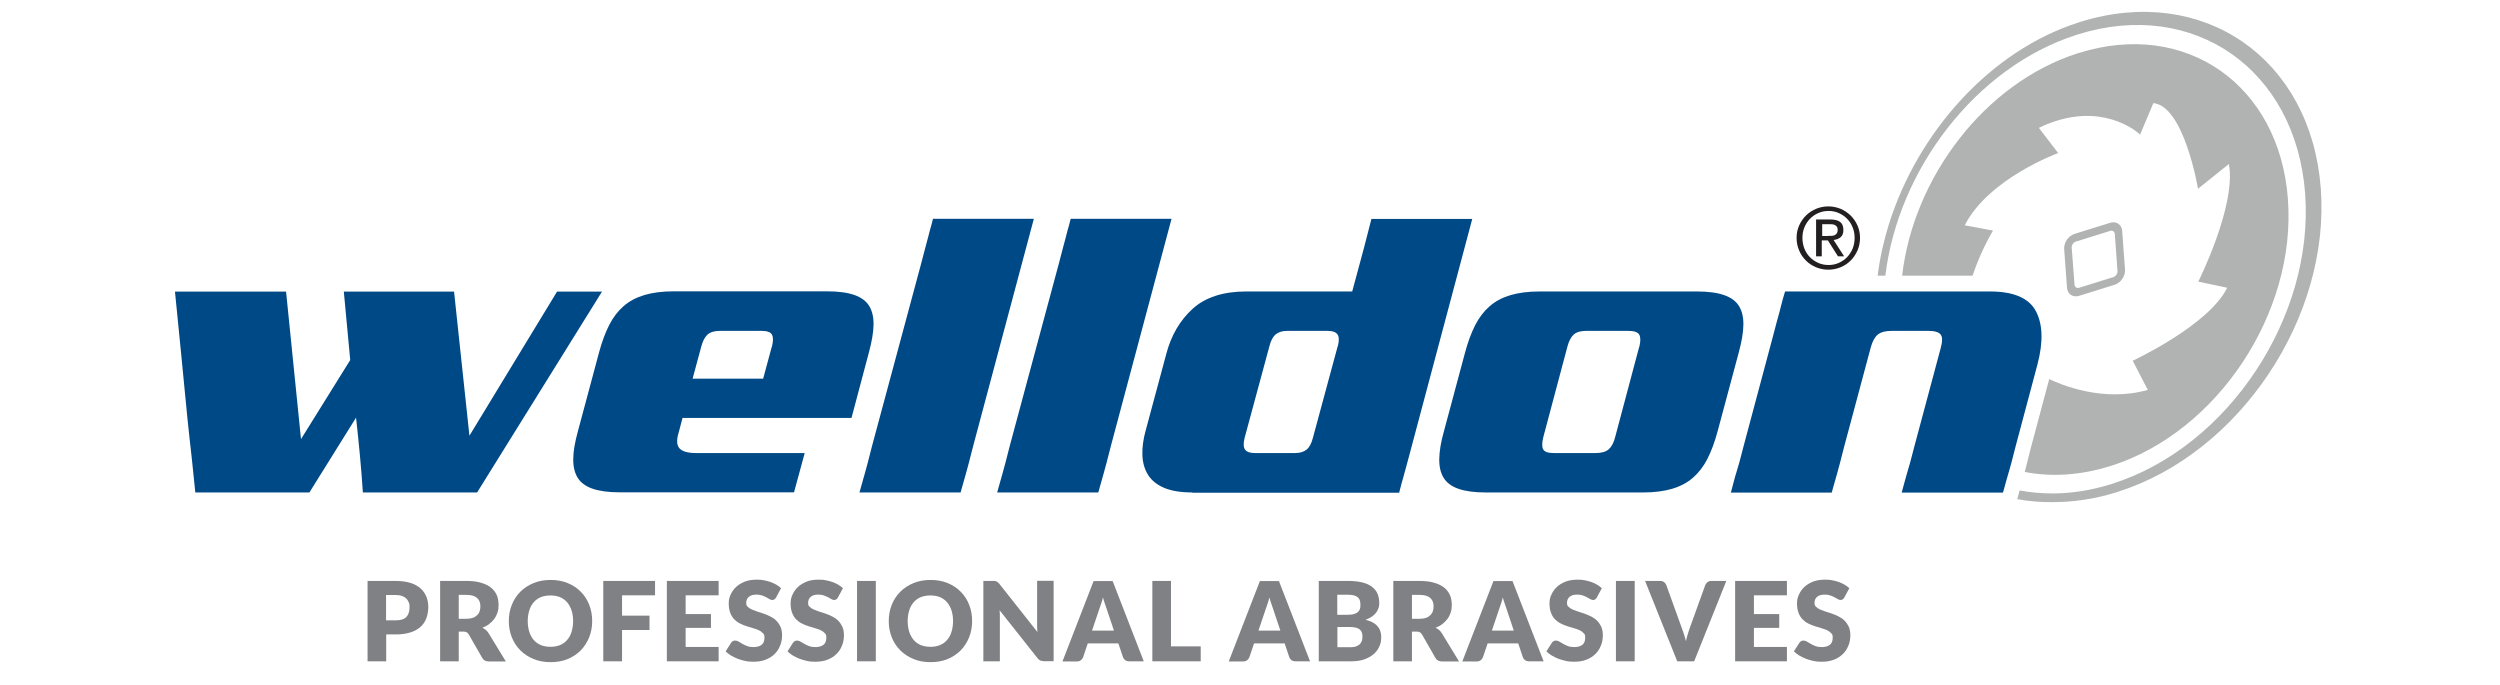 <svg xmlns="http://www.w3.org/2000/svg" id="Layer_1" viewBox="0 0 1757.5 481.9"><defs><style>      .st0 {        fill: #231f20;      }      .st1 {        fill: #808184;      }      .st2 {        fill: #004987;      }      .st3 {        fill: #b0b3b2;      }    </style></defs><g><path class="st1" d="M271.5,446v18.9h-13.1v-56.5h19.9c4,0,7.4.5,10.3,1.4,2.9.9,5.2,2.2,7.1,3.9,1.8,1.6,3.2,3.6,4.1,5.9.9,2.2,1.3,4.7,1.3,7.3s-.5,5.4-1.4,7.8c-.9,2.4-2.3,4.4-4.1,6-1.9,1.7-4.2,3-7.1,3.9-2.9.9-6.2,1.4-10.1,1.4h-6.8ZM271.5,436.1h6.8c3.4,0,5.9-.8,7.4-2.4,1.5-1.6,2.2-3.9,2.2-6.8s-.2-2.5-.6-3.5c-.4-1.1-1-2-1.8-2.7-.8-.8-1.8-1.3-3-1.8-1.2-.4-2.6-.6-4.3-.6h-6.8v17.9Z"></path><path class="st1" d="M322.5,444v20.9h-13.1v-56.5h18.4c4.1,0,7.6.4,10.4,1.3,2.9.8,5.2,2,7.1,3.5,1.8,1.5,3.1,3.3,4,5.3.8,2,1.2,4.3,1.2,6.7s-.2,3.6-.7,5.2c-.5,1.6-1.2,3.1-2.2,4.5-1,1.4-2.2,2.6-3.6,3.7-1.4,1.1-3,2-4.9,2.7.9.4,1.7,1,2.5,1.6.8.7,1.4,1.4,2,2.4l12,19.7h-11.9c-2.2,0-3.8-.8-4.7-2.5l-9.4-16.4c-.4-.7-.9-1.2-1.5-1.6-.6-.3-1.3-.5-2.3-.5h-3.3ZM322.5,435h5.3c1.8,0,3.3-.2,4.6-.7,1.3-.4,2.3-1.1,3.1-1.9s1.4-1.7,1.7-2.8c.4-1.1.5-2.2.5-3.5,0-2.5-.8-4.4-2.4-5.8-1.6-1.4-4.1-2.1-7.5-2.1h-5.3v16.7Z"></path><path class="st1" d="M416.3,436.6c0,4.1-.7,7.9-2.1,11.4-1.4,3.5-3.4,6.6-5.9,9.2-2.6,2.6-5.6,4.6-9.2,6.1-3.6,1.5-7.6,2.2-12,2.2s-8.4-.7-12-2.2c-3.6-1.5-6.7-3.5-9.3-6.1-2.6-2.6-4.6-5.7-6-9.2-1.4-3.5-2.1-7.3-2.1-11.4s.7-7.9,2.1-11.4c1.4-3.5,3.4-6.6,6-9.2,2.6-2.6,5.7-4.6,9.3-6.1,3.6-1.5,7.6-2.2,12-2.2s8.4.7,12,2.2c3.6,1.5,6.7,3.5,9.2,6.1,2.6,2.6,4.5,5.6,5.9,9.1,1.4,3.5,2.1,7.3,2.1,11.4ZM402.9,436.6c0-2.8-.4-5.3-1.1-7.5-.7-2.2-1.8-4.1-3.1-5.7-1.4-1.6-3-2.7-5-3.6-2-.8-4.2-1.2-6.7-1.2s-4.8.4-6.8,1.2c-2,.8-3.6,2-5,3.6-1.4,1.6-2.4,3.4-3.1,5.7s-1.1,4.7-1.1,7.5.4,5.3,1.1,7.6c.7,2.2,1.8,4.1,3.1,5.7,1.4,1.6,3,2.7,5,3.6,2,.8,4.2,1.2,6.8,1.2s4.7-.4,6.7-1.2c2-.8,3.6-2,5-3.6,1.4-1.6,2.4-3.4,3.1-5.7.7-2.2,1.1-4.8,1.1-7.6Z"></path><path class="st1" d="M460.5,408.4v10.1h-23.2v14.3h19.3v10.1h-19.3v22h-13.2v-56.5h36.4Z"></path><path class="st1" d="M505.2,408.4v10.1h-23.2v13.2h17.8v9.7h-17.8v13.4h23.2v10.1h-36.4v-56.5h36.4Z"></path><path class="st1" d="M545.7,419.9c-.4.6-.8,1.1-1.2,1.4-.4.3-1,.5-1.6.5s-1.2-.2-1.9-.6c-.7-.4-1.5-.8-2.3-1.3-.9-.5-1.9-.9-3-1.3s-2.4-.6-3.8-.6c-2.5,0-4.3.5-5.5,1.6-1.2,1-1.8,2.5-1.8,4.2s.4,2.1,1.1,2.8c.7.7,1.7,1.4,2.9,1.9,1.2.5,2.5,1,4,1.5,1.5.4,3.1,1,4.6,1.5,1.6.6,3.1,1.2,4.6,2,1.5.8,2.9,1.7,4,2.9,1.2,1.2,2.1,2.6,2.9,4.2.7,1.7,1.1,3.7,1.1,6s-.4,5.1-1.4,7.3c-.9,2.3-2.2,4.3-3.9,5.9-1.7,1.7-3.8,3-6.4,4-2.5,1-5.4,1.4-8.6,1.4s-3.6-.2-5.4-.5c-1.8-.4-3.6-.9-5.3-1.5-1.7-.7-3.3-1.4-4.8-2.3-1.5-.9-2.8-1.9-3.9-3l3.9-6.1c.3-.5.7-.8,1.2-1.1.5-.3,1.1-.4,1.7-.4s1.6.3,2.3.7c.8.5,1.7,1,2.7,1.6,1,.6,2.1,1.1,3.4,1.6,1.3.5,2.8.7,4.6.7s4.2-.5,5.5-1.6c1.3-1,2-2.7,2-5s-.4-2.4-1.1-3.2c-.7-.8-1.7-1.5-2.9-2.1-1.2-.5-2.5-1-4-1.4-1.5-.4-3-.9-4.6-1.4-1.6-.5-3.1-1.1-4.6-1.9-1.5-.7-2.8-1.7-4-2.9-1.2-1.2-2.1-2.7-2.8-4.5-.7-1.8-1.1-4-1.1-6.6s.4-4.2,1.3-6.2c.9-2,2.1-3.8,3.8-5.4,1.7-1.6,3.7-2.8,6.1-3.8,2.4-.9,5.2-1.4,8.3-1.4s3.4.1,5.1.4c1.6.3,3.2.7,4.7,1.2,1.5.5,2.8,1.2,4.1,1.9,1.3.7,2.4,1.6,3.4,2.5l-3.3,6.1Z"></path><path class="st1" d="M589.2,419.9c-.4.6-.8,1.1-1.2,1.4-.4.3-1,.5-1.6.5s-1.2-.2-1.9-.6c-.7-.4-1.5-.8-2.3-1.3-.9-.5-1.9-.9-3-1.3-1.1-.4-2.4-.6-3.8-.6-2.5,0-4.3.5-5.5,1.6-1.2,1-1.8,2.5-1.8,4.2s.4,2.1,1.1,2.8c.7.7,1.7,1.4,2.9,1.9,1.2.5,2.5,1,4,1.5,1.5.4,3.1,1,4.6,1.5s3.1,1.2,4.6,2c1.5.8,2.9,1.7,4,2.9,1.2,1.2,2.1,2.6,2.9,4.2.7,1.7,1.1,3.7,1.1,6s-.4,5.1-1.4,7.3c-.9,2.3-2.2,4.3-3.9,5.9-1.7,1.7-3.8,3-6.4,4-2.5,1-5.4,1.4-8.6,1.4s-3.6-.2-5.4-.5c-1.8-.4-3.6-.9-5.3-1.5-1.7-.7-3.3-1.4-4.8-2.3-1.5-.9-2.8-1.9-3.9-3l3.9-6.1c.3-.5.7-.8,1.2-1.1.5-.3,1.1-.4,1.7-.4s1.6.3,2.3.7c.8.5,1.7,1,2.7,1.6,1,.6,2.1,1.1,3.4,1.6,1.3.5,2.8.7,4.6.7s4.2-.5,5.5-1.6c1.3-1,2-2.7,2-5s-.4-2.4-1.1-3.2c-.7-.8-1.7-1.5-2.9-2.1-1.2-.5-2.5-1-4-1.4-1.5-.4-3-.9-4.6-1.4-1.6-.5-3.1-1.1-4.6-1.9-1.5-.7-2.8-1.7-4-2.9-1.2-1.2-2.1-2.7-2.8-4.5-.7-1.8-1.1-4-1.1-6.6s.4-4.2,1.3-6.2c.9-2,2.1-3.8,3.8-5.4,1.7-1.6,3.7-2.8,6.1-3.8s5.2-1.4,8.3-1.4,3.4.1,5.1.4c1.6.3,3.2.7,4.7,1.2,1.5.5,2.8,1.2,4.1,1.9,1.3.7,2.4,1.6,3.4,2.5l-3.3,6.1Z"></path><path class="st1" d="M615.7,464.9h-13.2v-56.5h13.2v56.5Z"></path><path class="st1" d="M683.4,436.6c0,4.1-.7,7.9-2.1,11.4-1.4,3.5-3.4,6.6-5.9,9.2-2.6,2.6-5.6,4.6-9.2,6.1-3.6,1.5-7.6,2.2-12,2.2s-8.4-.7-12-2.2c-3.6-1.5-6.7-3.5-9.3-6.1-2.6-2.6-4.6-5.7-6-9.2-1.4-3.5-2.1-7.3-2.1-11.4s.7-7.9,2.1-11.4c1.4-3.5,3.4-6.6,6-9.2,2.6-2.6,5.7-4.6,9.3-6.1,3.6-1.5,7.6-2.2,12-2.2s8.4.7,12,2.2c3.6,1.5,6.7,3.5,9.2,6.1,2.6,2.6,4.5,5.6,5.9,9.1,1.4,3.5,2.1,7.3,2.1,11.4ZM670,436.6c0-2.8-.4-5.3-1.1-7.5-.7-2.2-1.8-4.1-3.1-5.7-1.4-1.6-3-2.7-5-3.6-2-.8-4.2-1.2-6.7-1.2s-4.8.4-6.8,1.2c-2,.8-3.6,2-5,3.6-1.4,1.6-2.4,3.4-3.1,5.7-.7,2.2-1.1,4.7-1.1,7.5s.4,5.3,1.1,7.6c.7,2.2,1.8,4.1,3.1,5.7,1.4,1.6,3,2.7,5,3.6,2,.8,4.2,1.2,6.8,1.2s4.7-.4,6.7-1.2c2-.8,3.6-2,5-3.6,1.4-1.6,2.4-3.4,3.1-5.7.7-2.2,1.1-4.8,1.1-7.6Z"></path><path class="st1" d="M699.6,408.5c.4,0,.7.1,1,.3.3.1.6.3.9.6.3.3.6.6,1,1l26.8,33.9c0-1.1-.2-2.1-.2-3.2,0-1,0-2,0-2.9v-29.9h11.6v56.5h-6.8c-1,0-1.9-.2-2.6-.5-.7-.3-1.4-.9-2-1.7l-26.6-33.6c0,1,.1,1.9.2,2.9,0,.9,0,1.8,0,2.7v30.3h-11.6v-56.5h6.9c.6,0,1,0,1.4,0Z"></path><path class="st1" d="M804,464.9h-10.2c-1.1,0-2.1-.3-2.8-.8s-1.2-1.2-1.5-2l-3.3-9.8h-21.5l-3.3,9.8c-.3.7-.8,1.4-1.5,2-.8.6-1.7.9-2.8.9h-10.2l21.9-56.5h13.4l21.9,56.5ZM767.7,443.3h15.4l-5.2-15.5c-.3-1-.7-2.1-1.2-3.5-.5-1.3-.9-2.8-1.3-4.3-.4,1.6-.8,3-1.3,4.4-.4,1.3-.9,2.5-1.2,3.5l-5.2,15.4Z"></path><path class="st1" d="M823.2,454.4h20.9v10.5h-34v-56.5h13.1v46Z"></path><path class="st1" d="M920.9,464.9h-10.2c-1.1,0-2.1-.3-2.8-.8-.7-.5-1.2-1.2-1.5-2l-3.3-9.8h-21.5l-3.3,9.8c-.3.7-.8,1.4-1.5,2-.8.6-1.7.9-2.8.9h-10.2l21.9-56.5h13.4l21.9,56.5ZM884.7,443.3h15.4l-5.2-15.5c-.3-1-.7-2.1-1.2-3.5-.5-1.3-.9-2.8-1.3-4.3-.4,1.6-.8,3-1.3,4.4-.4,1.3-.9,2.5-1.2,3.5l-5.2,15.4Z"></path><path class="st1" d="M927.1,464.9v-56.5h20.8c3.9,0,7.2.4,10,1.1,2.7.7,5,1.7,6.7,3.1,1.7,1.3,3,2.9,3.8,4.8.8,1.9,1.2,4,1.2,6.3s-.2,2.5-.5,3.7c-.4,1.2-.9,2.3-1.7,3.3-.8,1-1.8,2-3,2.8-1.2.8-2.7,1.6-4.4,2.2,3.7.9,6.5,2.4,8.3,4.4s2.7,4.6,2.7,7.8-.5,4.6-1.4,6.7c-.9,2.1-2.3,3.9-4.1,5.4-1.8,1.5-4,2.7-6.6,3.6-2.6.9-5.6,1.3-9,1.3h-22.6ZM940.2,432.2h6.8c1.4,0,2.7-.1,3.9-.3,1.2-.2,2.2-.6,3-1.1.8-.5,1.4-1.2,1.9-2.1.4-.9.6-2,.6-3.4s-.2-2.5-.5-3.4c-.3-.9-.9-1.6-1.6-2.2-.7-.5-1.6-.9-2.7-1.2-1.1-.2-2.3-.4-3.8-.4h-7.7v14ZM940.2,440.9v14.1h9.2c1.7,0,3.1-.2,4.2-.7,1.1-.4,2-1,2.6-1.7.6-.7,1-1.5,1.3-2.4.2-.9.3-1.8.3-2.7s-.1-2-.4-2.8c-.3-.8-.7-1.5-1.4-2.1-.7-.6-1.5-1-2.6-1.3-1.1-.3-2.5-.5-4.1-.5h-9.1Z"></path><path class="st1" d="M992.6,444v20.9h-13.1v-56.5h18.4c4.1,0,7.6.4,10.4,1.3,2.9.8,5.2,2,7.1,3.5,1.8,1.5,3.1,3.3,4,5.3.8,2,1.2,4.3,1.2,6.7s-.2,3.6-.7,5.2c-.5,1.6-1.2,3.1-2.2,4.5-1,1.4-2.2,2.6-3.6,3.7-1.4,1.1-3,2-4.9,2.7.9.4,1.7,1,2.5,1.6.8.7,1.4,1.4,2,2.4l12,19.7h-11.9c-2.2,0-3.8-.8-4.7-2.5l-9.4-16.4c-.4-.7-.9-1.2-1.5-1.6-.6-.3-1.3-.5-2.3-.5h-3.3ZM992.6,435h5.3c1.8,0,3.3-.2,4.6-.7,1.3-.4,2.3-1.1,3.1-1.9s1.4-1.7,1.7-2.8c.4-1.1.5-2.2.5-3.5,0-2.5-.8-4.4-2.4-5.8-1.6-1.4-4.1-2.1-7.5-2.1h-5.3v16.7Z"></path><path class="st1" d="M1085.1,464.9h-10.2c-1.1,0-2.1-.3-2.8-.8s-1.2-1.2-1.5-2l-3.3-9.8h-21.5l-3.3,9.8c-.3.7-.8,1.4-1.5,2-.8.6-1.7.9-2.8.9h-10.2l21.9-56.5h13.4l21.9,56.5ZM1048.8,443.3h15.4l-5.2-15.5c-.3-1-.7-2.1-1.2-3.5-.5-1.3-.9-2.8-1.3-4.3-.4,1.6-.8,3-1.3,4.4-.4,1.3-.9,2.5-1.2,3.5l-5.2,15.4Z"></path><path class="st1" d="M1122.7,419.9c-.4.6-.8,1.1-1.2,1.4-.4.3-1,.5-1.6.5s-1.2-.2-1.9-.6c-.7-.4-1.5-.8-2.3-1.3-.9-.5-1.9-.9-3-1.3s-2.4-.6-3.8-.6c-2.5,0-4.3.5-5.5,1.6-1.2,1-1.8,2.5-1.8,4.2s.4,2.1,1.1,2.8c.7.7,1.7,1.4,2.9,1.9,1.2.5,2.5,1,4,1.5,1.5.4,3.1,1,4.6,1.5,1.6.6,3.1,1.2,4.6,2,1.5.8,2.9,1.7,4,2.9,1.2,1.2,2.1,2.6,2.9,4.2.7,1.7,1.1,3.7,1.1,6s-.4,5.1-1.4,7.3c-.9,2.3-2.2,4.3-3.9,5.9-1.7,1.7-3.8,3-6.4,4-2.5,1-5.4,1.4-8.6,1.4s-3.6-.2-5.4-.5c-1.8-.4-3.6-.9-5.3-1.5-1.7-.7-3.3-1.4-4.8-2.3-1.5-.9-2.8-1.9-3.9-3l3.9-6.1c.3-.5.7-.8,1.2-1.1.5-.3,1.1-.4,1.7-.4s1.6.3,2.3.7c.8.5,1.7,1,2.7,1.6,1,.6,2.1,1.1,3.4,1.6,1.3.5,2.8.7,4.6.7s4.2-.5,5.5-1.6c1.3-1,2-2.7,2-5s-.4-2.4-1.1-3.2c-.7-.8-1.7-1.5-2.9-2.1-1.2-.5-2.5-1-4-1.4-1.5-.4-3-.9-4.6-1.4-1.6-.5-3.1-1.1-4.6-1.9-1.5-.7-2.8-1.7-4-2.9-1.2-1.2-2.1-2.7-2.8-4.5-.7-1.8-1.1-4-1.1-6.6s.4-4.2,1.3-6.2c.9-2,2.1-3.8,3.8-5.4,1.7-1.6,3.7-2.8,6.1-3.8,2.4-.9,5.2-1.4,8.3-1.4s3.4.1,5.1.4c1.6.3,3.2.7,4.7,1.2,1.5.5,2.8,1.2,4.1,1.9,1.3.7,2.4,1.6,3.4,2.5l-3.3,6.1Z"></path><path class="st1" d="M1149.2,464.9h-13.2v-56.5h13.2v56.5Z"></path><path class="st1" d="M1156.5,408.4h10.5c1.1,0,2.1.3,2.8.8.7.5,1.2,1.2,1.6,2.1l10.9,30.2c.5,1.3,1,2.8,1.5,4.3.5,1.6,1,3.2,1.4,4.9.4-1.7.8-3.3,1.3-4.9.5-1.5.9-3,1.4-4.3l10.9-30.2c.3-.7.8-1.4,1.5-2,.7-.6,1.7-.9,2.7-.9h10.6l-22.6,56.5h-11.9l-22.6-56.5Z"></path><path class="st1" d="M1256.2,408.4v10.1h-23.2v13.2h17.8v9.7h-17.8v13.4h23.2v10.1h-36.4v-56.5h36.4Z"></path><path class="st1" d="M1296.7,419.9c-.4.6-.8,1.1-1.2,1.4-.4.3-1,.5-1.6.5s-1.2-.2-1.9-.6c-.7-.4-1.5-.8-2.3-1.3-.9-.5-1.9-.9-3-1.3-1.1-.4-2.4-.6-3.8-.6-2.5,0-4.3.5-5.5,1.6-1.2,1-1.8,2.5-1.8,4.2s.4,2.1,1.1,2.8c.7.7,1.7,1.4,2.9,1.9,1.2.5,2.5,1,4,1.5,1.5.4,3.1,1,4.6,1.5s3.1,1.2,4.6,2c1.5.8,2.9,1.7,4,2.9,1.2,1.2,2.1,2.6,2.9,4.2.7,1.7,1.1,3.7,1.1,6s-.4,5.1-1.4,7.3c-.9,2.3-2.2,4.3-3.9,5.9-1.7,1.7-3.8,3-6.4,4-2.5,1-5.4,1.4-8.6,1.4s-3.6-.2-5.4-.5c-1.8-.4-3.6-.9-5.3-1.5-1.7-.7-3.3-1.4-4.8-2.3-1.5-.9-2.8-1.9-3.9-3l3.9-6.1c.3-.5.7-.8,1.2-1.1.5-.3,1.1-.4,1.7-.4s1.6.3,2.3.7c.8.5,1.7,1,2.7,1.6,1,.6,2.1,1.1,3.4,1.6,1.3.5,2.8.7,4.6.7s4.2-.5,5.5-1.6c1.3-1,2-2.7,2-5s-.4-2.4-1.1-3.2c-.7-.8-1.7-1.5-2.9-2.1-1.2-.5-2.5-1-4-1.4-1.5-.4-3-.9-4.6-1.4-1.6-.5-3.1-1.1-4.6-1.9-1.5-.7-2.8-1.7-4-2.9-1.2-1.2-2.1-2.7-2.8-4.5-.7-1.8-1.1-4-1.1-6.6s.4-4.2,1.3-6.2c.9-2,2.1-3.8,3.8-5.4,1.7-1.6,3.7-2.8,6.1-3.8,2.4-.9,5.2-1.4,8.3-1.4s3.4.1,5.1.4c1.6.3,3.2.7,4.7,1.2,1.5.5,2.8,1.2,4.1,1.9,1.3.7,2.4,1.6,3.4,2.5l-3.3,6.1Z"></path></g><g><g><path class="st2" d="M335.6,346.2h-80.5c-.6-9-1.3-17.8-2.1-26.3-.8-8.5-1.7-17.3-2.7-26.3l-32.8,52.6h-80.2c-1-9.8-1.8-17.6-2.4-23.3-.6-5.7-1.2-10.8-1.7-15.2-.5-4.4-1-8.8-1.4-13.2-.4-4.4-1-10.2-1.7-17.4-.7-7.2-1.6-16.5-2.7-27.8-1.1-11.3-2.6-26.1-4.4-44.3h78.1l10.5,103.7,34.6-55.6-4.5-48.1h77.5l10.8,101.3,61.6-101.3h31.6l-87.8,141.2Z"></path><path class="st2" d="M479.8,293.9l-2.7,10.2c-1.6,5.2-1.4,8.9.6,11.1,2,2.2,5.9,3.3,11.7,3.3h76.3l-7.5,27.6h-122.6c-8,0-14.4-.9-19.2-2.6-4.8-1.7-8.3-4.3-10.4-7.8-2.1-3.5-3.1-7.9-3-13.2,0-5.3,1.2-11.7,3.2-19.1l15-55.9c2-7.4,4.4-13.8,7.1-19.1,2.7-5.3,6.1-9.7,10.1-13.2,4-3.5,8.9-6.1,14.6-7.8,5.7-1.7,12.6-2.6,20.6-2.6h107.9c8,0,14.4.9,19.2,2.6,4.8,1.7,8.3,4.3,10.4,7.8,2.1,3.5,3.1,7.9,3,13.2-.1,5.3-1.2,11.7-3.2,19.1l-12.3,46.3h-118.7ZM542.6,244c1-4,1.1-6.9.1-8.7-.9-1.8-3.4-2.7-7.4-2.7h-29.1c-4,0-7,.9-8.9,2.7-1.9,1.8-3.4,4.7-4.4,8.7l-6,22.2h49.6l6-22.2Z"></path><path class="st2" d="M604.2,346.2c.8-2.8,1.5-5.2,2-7.1.5-1.9,1.1-3.9,1.7-6,.6-2.1,1.3-4.7,2.1-7.7.8-3,1.8-6.9,3-11.7l34.3-127.4c1.2-4.8,2.3-8.9,3.2-12.2.9-3.3,1.7-6.2,2.3-8.6.6-2.4,1.1-4.5,1.7-6.3.5-1.8.9-3.6,1.4-5.4h70.9l-42.7,159.9c-1.2,4.8-2.2,8.7-3,11.7-.8,3-1.5,5.6-2.1,7.7-.6,2.1-1.2,4.1-1.7,6-.5,1.9-1.2,4.3-2,7.1h-70.9Z"></path><path class="st2" d="M701,346.2c.8-2.8,1.5-5.2,2-7.1.5-1.9,1.1-3.9,1.7-6,.6-2.1,1.3-4.7,2.1-7.7.8-3,1.8-6.9,3-11.7l34.3-127.4c1.2-4.8,2.3-8.9,3.2-12.2.9-3.3,1.7-6.2,2.3-8.6.6-2.4,1.1-4.5,1.7-6.3.5-1.8.9-3.6,1.4-5.4h70.9l-42.7,159.9c-1.2,4.8-2.2,8.7-3,11.7-.8,3-1.5,5.6-2.1,7.7-.6,2.1-1.2,4.1-1.7,6-.5,1.9-1.2,4.3-2,7.1h-70.9Z"></path><path class="st2" d="M838.3,346.2c-8.2,0-14.8-1.1-19.8-3.2-5-2.1-8.8-5.1-11.3-9-2.5-3.9-3.9-8.6-4.1-14-.2-5.4.6-11.3,2.4-17.7l14.4-53.5c3.4-13,9.6-23.6,18.5-31.7,8.9-8.1,21.5-12.2,37.7-12.2h74.5c2.2-8,4.2-15.4,6-22.2,1.6-5.8,3.1-11.5,4.5-17.1,1.4-5.6,2.4-9.5,3-11.7h70.9l-44.2,165.9c-1,3.6-1.8,6.6-2.4,8.9-.6,2.3-1.2,4.4-1.7,6.2-.5,1.8-1,3.6-1.5,5.3-.5,1.7-1,3.8-1.6,6.2h-145.5ZM940.5,243.4c1-4,.9-6.8-.3-8.4-1.2-1.6-3.5-2.4-6.9-2.4h-28.3c-3.4,0-6.1.8-8.1,2.4-2,1.6-3.5,4.4-4.5,8.4l-17.4,64.3c-1,4-.9,6.8.3,8.4,1.2,1.6,3.5,2.4,6.9,2.4h28.2c3.4,0,6.1-.8,8.1-2.4,2-1.6,3.5-4.4,4.5-8.4l17.4-64.3Z"></path><path class="st2" d="M1207.4,303.5c-2,7.4-4.4,13.8-7.1,19.1-2.7,5.3-6.1,9.7-10.1,13.2-4,3.5-8.9,6.1-14.6,7.8-5.7,1.7-12.6,2.6-20.6,2.6h-110.6c-8,0-14.4-.9-19.2-2.6-4.8-1.7-8.3-4.3-10.4-7.8-2.1-3.5-3.1-7.9-3-13.2.1-5.3,1.1-11.7,3.2-19.1l15-55.9c2-7.4,4.4-13.8,7.1-19.1,2.7-5.3,6.1-9.7,10.1-13.2,4-3.5,8.9-6.1,14.6-7.8,5.7-1.7,12.6-2.6,20.6-2.6h110.6c8,0,14.4.9,19.2,2.6,4.8,1.7,8.3,4.3,10.4,7.8,2.1,3.5,3.1,7.9,3,13.2-.1,5.3-1.2,11.7-3.2,19.1l-15,55.9ZM1152.4,244c1-4,1-6.9,0-8.7-1-1.8-3.6-2.7-7.8-2.7h-29.5c-4,0-7,.9-8.9,2.7-1.9,1.8-3.4,4.7-4.4,8.7l-16.8,63.1c-1,4-1.1,6.9-.2,8.7.9,1.8,3.4,2.7,7.4,2.7h29.5c4.2,0,7.3-.9,9.3-2.7,2-1.8,3.5-4.7,4.5-8.7l16.8-63.1Z"></path><path class="st2" d="M1336.9,346.2c1-3.6,1.7-6.4,2.3-8.4.5-2,1.1-4,1.7-6,.6-2,1.2-4.3,2-6.9.7-2.6,1.7-6.3,2.9-11.1l18.6-69.4c1.2-4.4,1.2-7.5-.1-9.2-1.3-1.7-4.2-2.6-8.6-2.6h-25.8c-4.4,0-7.7.9-9.8,2.6-2.1,1.7-3.8,4.8-5,9.2l-18.6,69.4c-1.2,4.8-2.2,8.7-3,11.7-.8,3-1.5,5.6-2.1,7.7-.6,2.1-1.2,4.1-1.7,6-.5,1.9-1.2,4.3-2,7.1h-70.9c1-3.8,1.8-6.7,2.3-8.7.5-2,1.1-4,1.7-5.9.6-1.9,1.2-4.2,2-6.8.7-2.6,1.6-6.3,2.9-11.1l20.4-76.3c1.2-4.8,2.2-8.5,2.9-11,.7-2.5,1.3-4.7,1.8-6.5.5-1.8,1-3.8,1.5-5.9.5-2.1,1.4-5.2,2.6-9.2h144c16.6,0,27.4,4.6,32.3,13.8,4.9,9.2,5.3,21.7,1.1,37.6l-15.3,57.4c-1.2,4.8-2.2,8.6-2.9,11.3-.7,2.7-1.4,5.1-2,7.1-.6,2-1.2,4-1.7,5.9-.5,1.9-1.3,4.7-2.3,8.3h-70.9Z"></path></g><g><path class="st3" d="M1486,194.7l-24.4,7.6c-1.6.5-3.1-.5-3.2-2.2l-2-26.1c-.1-1.7,1.1-3.5,2.7-4.1l24.4-7.6c1.6-.5,3.1.5,3.2,2.2l1.9,26.1c.1,1.7-1.1,3.5-2.7,4.1M1458.2,164.5c-4.2,1.4-7.4,6.1-7.1,10.6l2,27.1c.3,4.5,4.1,7.1,8.4,5.8l25.3-7.9s0,0,0,0c4.2-1.4,7.4-6.1,7.1-10.6l-2-27.1c-.3-4.5-4.1-7.1-8.4-5.8l-25.3,7.9s0,0,0,0"></path><path class="st3" d="M1608.4,139.9c-6-80.2-71.7-126.2-146.8-102.7-.4.1-.7.2-1.1.3-64.9,20.8-115.3,86.9-123.3,156.3h49.5c6.4-18.9,14.4-31.7,14.4-31.7l-19.9-3.7c16.8-33,65.7-50.8,65.7-50.8l-13.6-17.7c4.1-2,8.1-3.6,11.9-4.8,37.2-11.9,59.3,9.5,59.3,9.5l9.3-22.1c21.7,2,31.4,60.2,31.4,60.2l21.7-17.4c5.5,28.8-21.5,82.7-21.5,82.7l20.3,4.3c-13,26.5-66.4,51.3-66.4,51.3l10.6,20.5c-31.9,9.1-62.2-4.2-69.3-7.6l-13.4,50.2c-1.2,4.7-2.1,8.5-2.8,11.2-.4,1.4-.7,2.7-1,3.9,18.5,3.6,38.8,2.5,59.9-4.1.4-.1.7-.2,1.1-.3,74.5-23.9,130-107.6,124-187.3Z"></path><path class="st3" d="M1631.5,132.3c-6.9-91.2-82.6-143.7-168.8-117-.4.1-.8.3-1.2.4-62.5,19.9-113.3,77.3-133.6,141.9-3.7,11.9-6.4,24-7.9,36.2h5.4c9.1-75.1,63.9-146.6,134.1-169.2.4-.1.8-.2,1.2-.4,81.6-25.5,153.3,24.7,159.8,111.8,6.5,86.7-54,177.9-135,203.9-.4.1-.8.2-1.2.4-14,4.4-27.7,6.5-40.8,6.6-8.2,0-16.2-.7-23.7-2.1-.3,1.3-.7,2.7-1.2,4.3l-.5,1.8c8,1.5,16.3,2.2,24.9,2.1,14.4,0,29.4-2.1,44.8-6.9.4-.1.8-.3,1.2-.4,85.5-27.2,149.4-122.7,142.5-213.5Z"></path></g><path class="st0" d="M1264.8,158.5c1.2-2.7,2.8-5,4.8-7,2-2,4.4-3.5,7.1-4.7,2.7-1.1,5.6-1.7,8.6-1.7s5.9.6,8.6,1.7c2.7,1.1,5,2.7,7.1,4.7,2,2,3.6,4.3,4.8,7,1.2,2.7,1.8,5.6,1.8,8.7s-.6,6.2-1.8,8.9c-1.2,2.7-2.8,5.1-4.8,7.1-2,2-4.4,3.6-7.1,4.7-2.7,1.1-5.6,1.7-8.6,1.7s-5.9-.6-8.6-1.7c-2.7-1.1-5.1-2.7-7.1-4.7-2-2-3.7-4.4-4.8-7.1-1.2-2.7-1.8-5.7-1.8-8.9s.6-6,1.8-8.7ZM1268.5,174.8c.9,2.3,2.2,4.3,3.9,6,1.6,1.7,3.6,3,5.8,4,2.2,1,4.7,1.5,7.3,1.5s5-.5,7.2-1.5c2.2-1,4.1-2.3,5.8-4,1.6-1.7,2.9-3.7,3.9-6,.9-2.3,1.4-4.8,1.4-7.6s-.5-5.1-1.4-7.4c-.9-2.3-2.2-4.3-3.9-6-1.6-1.7-3.6-3-5.8-4-2.2-1-4.6-1.5-7.2-1.5s-5,.5-7.3,1.5c-2.2,1-4.2,2.3-5.8,4-1.6,1.7-2.9,3.7-3.9,6-.9,2.3-1.4,4.8-1.4,7.4s.5,5.3,1.4,7.6ZM1286.8,154.3c3.1,0,5.4.6,6.9,1.8,1.5,1.2,2.2,3.1,2.2,5.6s-.7,4-2,5.1c-1.3,1.1-2.9,1.7-4.9,1.9l7.4,11.5h-4.3l-7.1-11.2h-4.3v11.2h-4v-25.9h10ZM1285,165.8c.9,0,1.8,0,2.6,0,.8,0,1.5-.2,2.2-.5.6-.3,1.1-.7,1.5-1.3.4-.6.6-1.4.6-2.4s-.2-1.6-.5-2.1c-.3-.5-.8-.9-1.3-1.2-.5-.3-1.1-.5-1.8-.6-.7,0-1.4-.1-2-.1h-5.3v8.3h4.2Z"></path></g></svg>